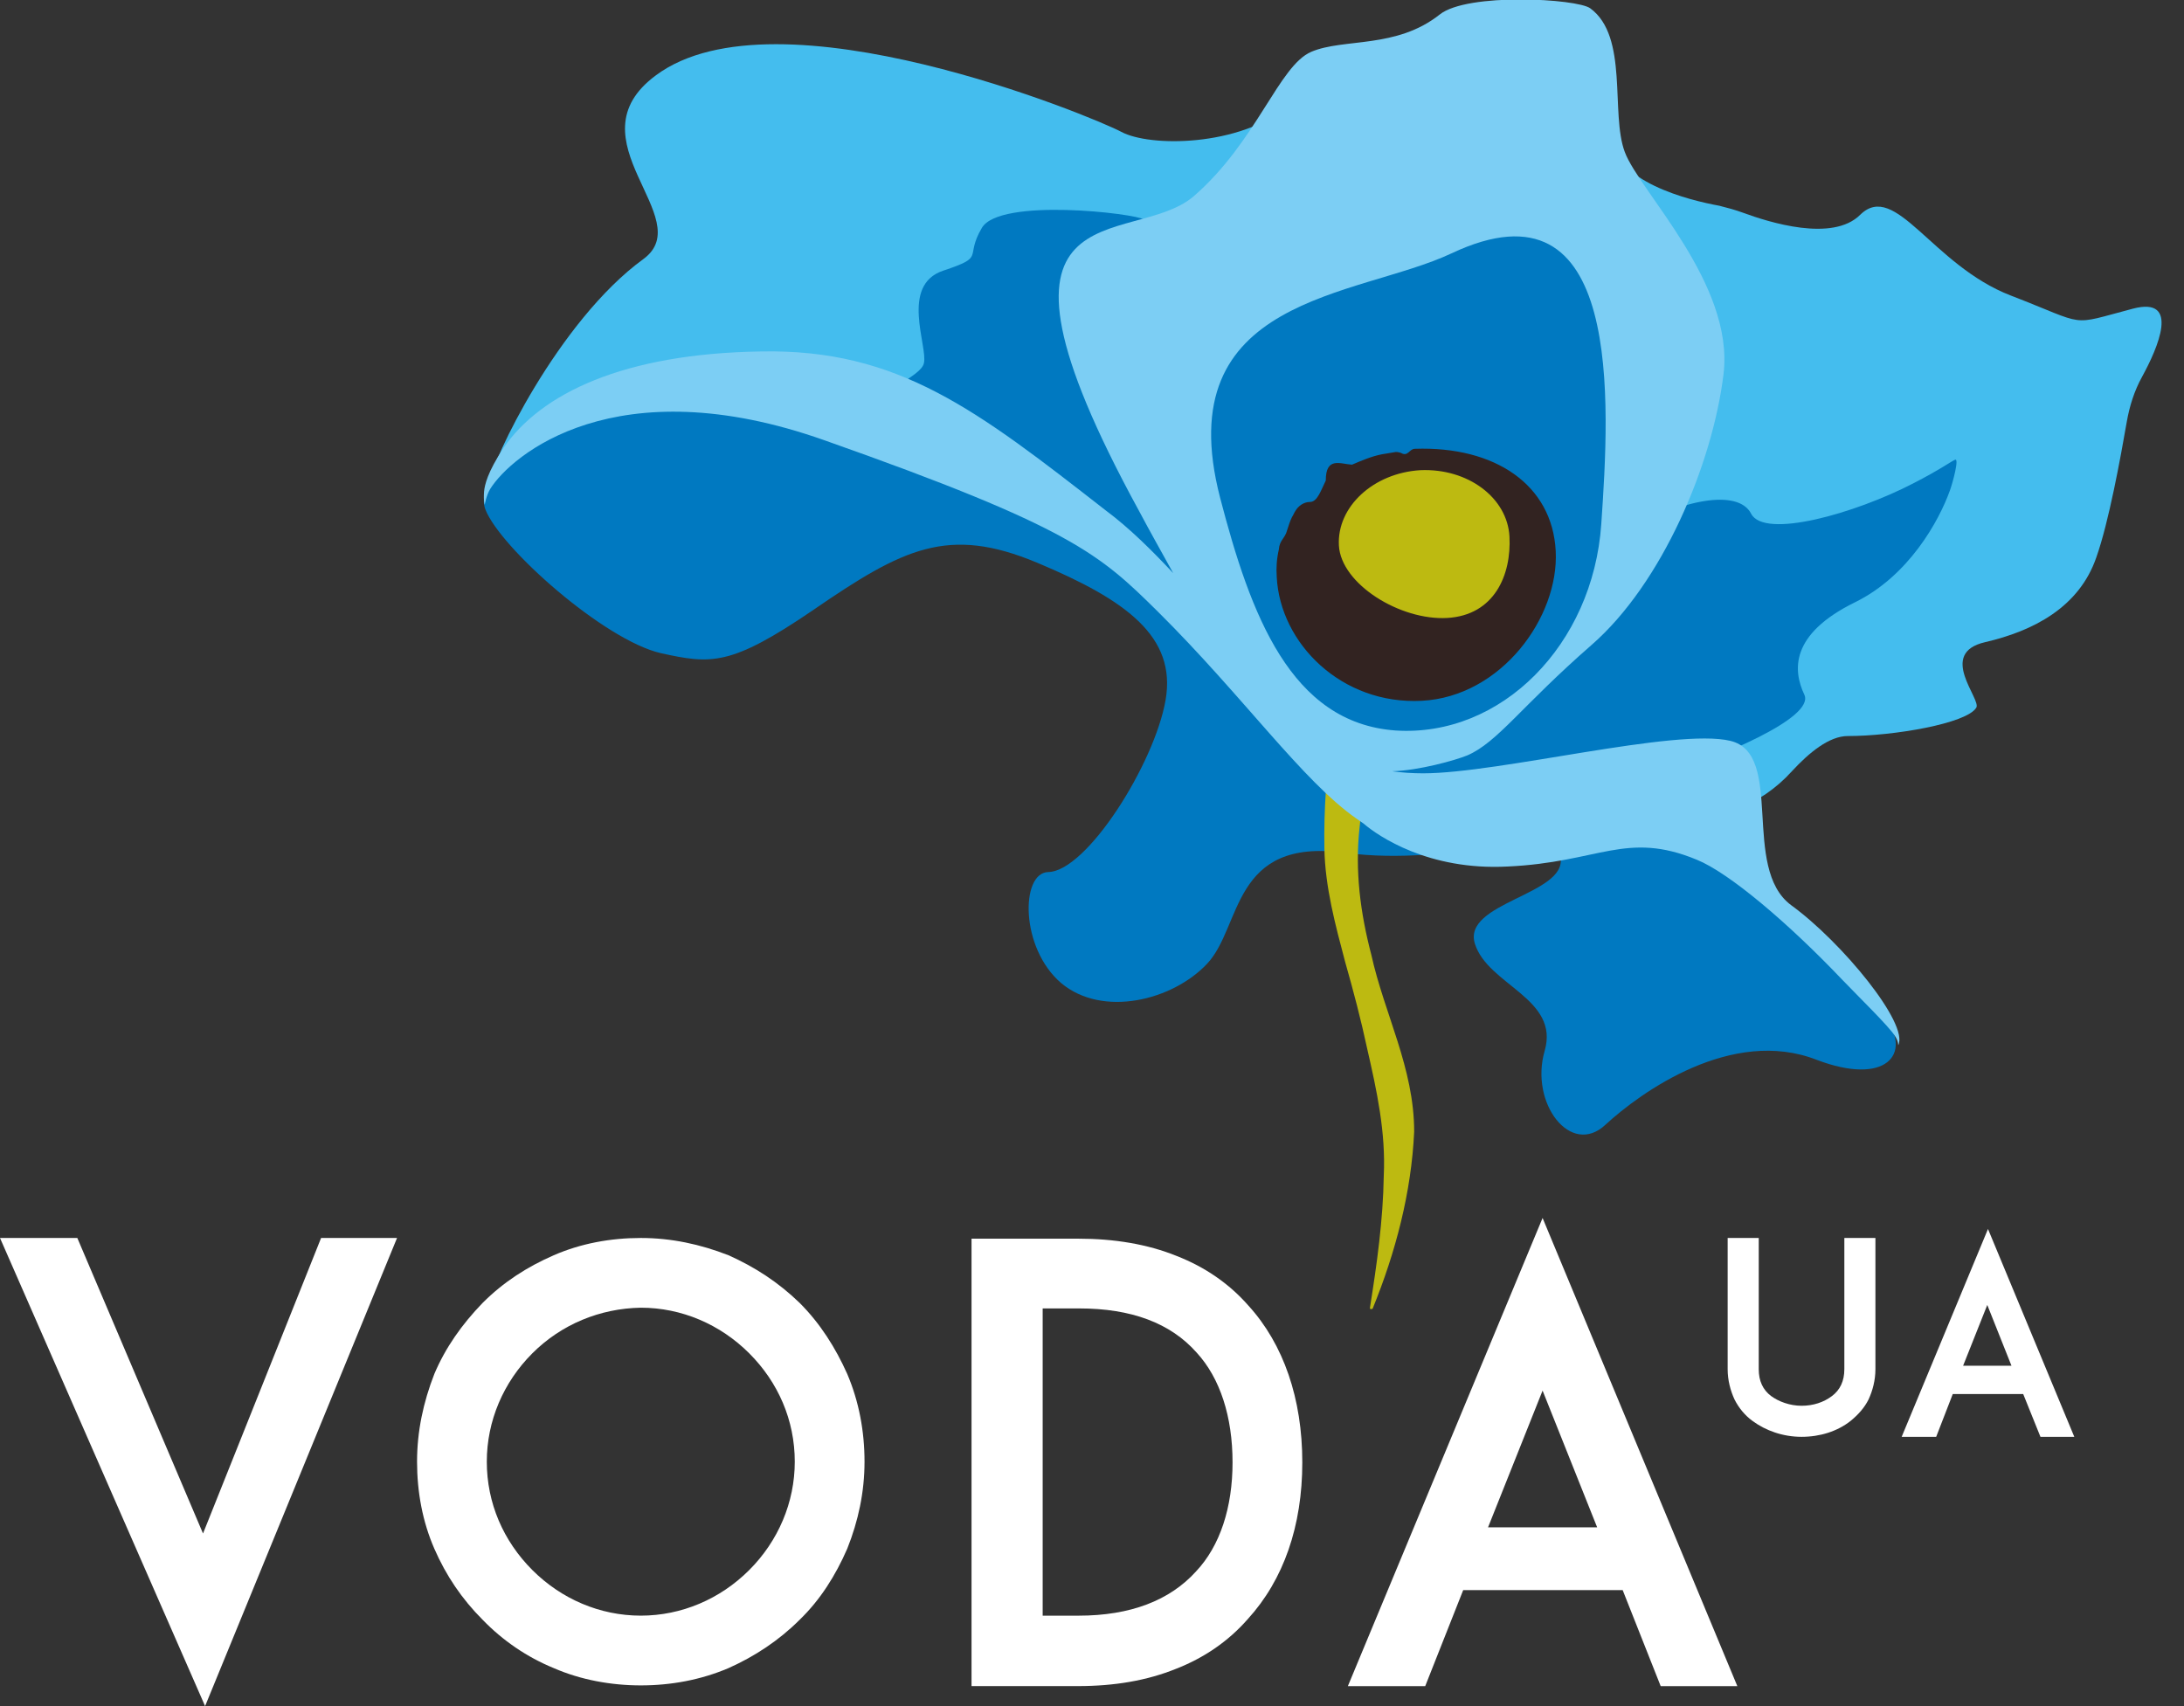 <svg width="96" height="75" viewBox="0 0 96 75" fill="none" xmlns="http://www.w3.org/2000/svg">
<rect x="0" y="0" width="96" height="75" fill="#333333" stroke="none"/>
<g clip-path="url(#clip0_355_16)">
<path d="M8.924 67.412L14.114 54.421H17.452L9.015 75L0 54.421H3.399L8.924 67.412Z" fill="white"/>
<path d="M23.401 59.49C22.127 60.764 21.398 62.464 21.398 64.255C21.398 66.076 22.127 67.746 23.401 69.02C24.676 70.295 26.376 71.023 28.167 71.023C29.957 71.023 31.657 70.295 32.932 69.02C34.207 67.746 34.935 66.046 34.935 64.255C34.935 62.434 34.207 60.764 32.932 59.49C31.657 58.215 29.957 57.486 28.167 57.486C26.376 57.517 24.676 58.215 23.401 59.49ZM24.342 73.33C23.159 72.845 22.096 72.116 21.216 71.206C20.305 70.295 19.607 69.263 19.091 68.079C18.575 66.896 18.332 65.591 18.332 64.255C18.332 62.919 18.606 61.645 19.091 60.4C19.577 59.247 20.305 58.215 21.216 57.274C22.127 56.363 23.159 55.696 24.342 55.18C25.526 54.664 26.831 54.421 28.167 54.421C29.502 54.421 30.777 54.694 32.021 55.18C33.175 55.696 34.207 56.363 35.148 57.274C36.058 58.185 36.726 59.247 37.242 60.4C37.758 61.614 38.001 62.919 38.001 64.255C38.001 65.591 37.727 66.865 37.242 68.079C36.726 69.263 36.058 70.325 35.148 71.206C34.237 72.116 33.175 72.814 32.021 73.33C30.807 73.846 29.502 74.089 28.167 74.089C26.861 74.089 25.526 73.846 24.342 73.33Z" fill="white"/>
<path d="M54.178 64.286C54.178 62.283 53.632 60.583 52.6 59.46C51.447 58.155 49.717 57.518 47.44 57.518H45.832V71.024H47.41C49.686 71.024 51.416 70.357 52.57 69.082C53.632 67.959 54.178 66.259 54.178 64.286ZM57.244 64.286C57.244 67.079 56.425 69.446 54.846 71.176C53.996 72.147 52.934 72.876 51.69 73.362C50.415 73.877 48.988 74.12 47.38 74.12H43.737H42.705V54.452H45.832H47.41C48.988 54.452 50.445 54.695 51.72 55.211C52.964 55.697 54.027 56.425 54.877 57.396C56.425 59.096 57.244 61.494 57.244 64.286Z" fill="white"/>
<path d="M70.204 67.14L67.806 61.13L65.409 67.14H70.204ZM71.327 69.902H64.316L62.647 74.121H59.247L67.806 53.542L76.366 74.121H72.997L71.327 69.902Z" fill="white"/>
<path d="M77.034 62.464C76.7 62.221 76.427 61.888 76.244 61.523C76.062 61.129 75.941 60.673 75.941 60.188V54.421H77.307V60.188C77.307 60.704 77.489 61.098 77.853 61.371C78.187 61.614 78.673 61.797 79.189 61.797C79.705 61.797 80.16 61.645 80.524 61.371C80.888 61.098 81.07 60.704 81.07 60.188V54.421H82.436V60.188C82.436 60.673 82.315 61.129 82.133 61.523C81.951 61.888 81.677 62.191 81.344 62.464C80.767 62.919 80.008 63.162 79.189 63.162C78.369 63.162 77.61 62.889 77.034 62.464Z" fill="white"/>
<path d="M88.416 60.036L87.353 57.365L86.291 60.036H88.416ZM88.932 61.281H85.836L85.107 63.162H83.59L87.384 54.026L91.178 63.162H89.69L88.932 61.281Z" fill="white"/>
<path d="M73.3 35.998C75.364 36.21 77.398 35.421 78.764 33.904C79.522 33.084 80.403 32.356 81.222 32.356C83.225 32.356 86.443 31.809 86.868 31.111C87.111 30.747 85.138 28.713 87.262 28.228C89.357 27.742 91.39 26.71 92.149 24.494C92.695 22.947 93.211 20.124 93.484 18.546C93.606 17.847 93.818 17.18 94.152 16.573C94.85 15.298 95.852 13.021 93.758 13.568C90.874 14.326 91.846 14.326 88.385 12.991C84.925 11.656 83.317 7.922 81.769 9.44C80.555 10.654 77.762 9.774 76.609 9.349C76.275 9.227 75.941 9.136 75.577 9.045C74.241 8.802 70.903 7.983 70.842 5.98C70.751 3.491 58.853 2.823 56.667 4.644C54.452 6.465 50.536 6.465 49.292 5.798C48.108 5.16 34.146 -0.637 28.834 3.309C25.01 6.131 30.716 9.592 28.288 11.382C24.525 14.114 21.55 20.397 21.55 21.156C21.55 21.915 22.582 17.18 30.807 17.149C38.911 17.149 46.408 21.247 50.051 24.919C53.693 28.622 57.669 34.055 63.709 35.512C67.594 36.453 70.994 35.755 73.3 35.998Z" fill="#44BDEE"/>
<path d="M84.105 21.246C81.525 22.582 77.549 23.705 76.973 22.582C76.396 21.459 73.846 21.975 71.57 23.341C69.294 24.707 69.112 34.45 59.611 32.962C55.059 32.234 52.752 25.556 52.084 22.339C51.173 18.424 51.264 13.567 51.022 11.109C50.9 9.895 50.384 9.713 50.293 9.652C49.899 9.379 43.95 8.681 43.16 10.016C42.371 11.352 43.373 11.261 41.461 11.898C39.549 12.535 40.793 15.237 40.611 15.965C40.55 16.269 40.034 16.572 39.579 16.876C38.911 17.301 37.06 18.424 34.51 17.999H34.48C29.472 17.119 25.071 17.817 22.521 19.941C22.157 20.245 20.973 21.459 21.337 22.4C22.005 24.099 26.558 28.136 29.047 28.713C31.262 29.199 32.112 29.29 35.724 26.831C39.7 24.099 41.673 23.098 45.589 24.737C49.504 26.376 51.72 27.985 51.234 30.777C50.748 33.569 47.774 38.304 46.074 38.335C44.86 38.365 44.83 41.673 46.651 43.221C48.472 44.739 51.538 43.98 53.055 42.371C54.603 40.733 54.118 36.817 59.095 37.485C64.073 38.153 68.322 36.089 68.596 37.697C68.869 39.336 64.255 39.67 64.832 41.491C65.409 43.312 68.565 43.889 67.897 46.196C67.23 48.503 69.051 50.87 70.568 49.444C72.116 48.017 76.123 45.133 79.856 46.59C82.891 47.744 84.075 46.348 82.861 44.709C82.558 44.314 78.551 38.942 71.722 35.967C70.447 35.421 71.266 34.753 72.814 34.207C75.576 33.296 79.795 31.566 79.31 30.534C78.824 29.502 78.642 27.893 81.556 26.467C83.893 25.314 85.228 22.916 85.714 21.55C85.835 21.216 86.139 20.093 85.927 20.215C85.775 20.275 85.289 20.639 84.105 21.246Z" fill="#0079C1"/>
<path d="M62.556 27.377C61.979 28.5 61.524 29.684 61.099 30.837C60.492 32.628 59.945 34.48 59.763 36.361C59.551 38.273 59.794 40.125 60.279 41.977C60.856 44.587 62.161 46.954 62.161 49.747C62.04 52.418 61.342 55.058 60.34 57.517C60.34 57.547 60.279 57.547 60.249 57.547C60.218 57.547 60.218 57.517 60.218 57.486C60.522 55.574 60.795 53.632 60.825 51.689C60.917 49.777 60.522 47.956 60.097 46.104C59.824 44.83 59.49 43.555 59.126 42.28C58.701 40.671 58.246 39.002 58.215 37.302C58.155 33.903 58.701 30.534 59.672 27.286C59.763 27.013 59.885 26.558 60.006 26.284C60.249 25.556 61.038 25.161 61.767 25.435C62.586 25.708 62.95 26.649 62.556 27.377Z" fill="#BDBA11"/>
<path d="M78.733 39.792C76.518 38.153 78.46 33.145 76.062 32.568C73.665 31.991 65.894 33.995 62.556 33.995C62.1 33.995 61.615 33.964 61.19 33.904C62.373 33.873 63.982 33.418 64.498 33.206C65.834 32.629 66.866 31.05 69.962 28.349C73.058 25.648 75.273 20.427 75.759 16.451C76.244 12.475 72.056 8.408 71.418 6.678C70.781 4.978 71.601 1.609 69.901 0.365C69.324 -0.06 64.498 -0.334 63.284 0.638C61.372 2.155 59.065 1.67 57.639 2.277C56.212 2.884 55.241 6.222 52.479 8.62C49.747 10.988 42.098 7.861 50.051 22.43C50.567 23.402 51.083 24.312 51.568 25.192C50.627 24.191 49.656 23.22 48.594 22.43C42.948 18.029 39.488 15.328 33.448 15.45C27.408 15.541 23.766 17.301 22.127 19.699C21.429 20.761 21.307 21.308 21.277 21.611C21.247 22.066 21.307 22.188 21.307 22.188C21.307 22.188 21.368 21.793 21.55 21.49C22.46 20.033 27.044 16.087 36.271 19.365C47.106 23.189 48.351 24.373 50.9 26.892C54.634 30.595 57.274 34.359 59.642 35.998C59.733 36.059 59.854 36.15 59.945 36.21C60.583 36.757 62.798 38.274 66.259 38.092C70.295 37.91 71.479 36.514 74.575 37.789C76.002 38.365 78.612 40.581 80.979 43.07C81.738 43.859 83.013 45.103 83.286 45.528C83.468 45.802 83.438 45.984 83.438 45.953C83.924 45.012 80.949 41.401 78.733 39.792Z" fill="#7CCEF4"/>
<path d="M70.386 23.037C70.75 17.726 71.388 7.558 63.8 11.139C59.672 13.082 51.325 12.991 53.632 21.884C54.967 27.013 56.728 31.779 61.341 32.112C65.985 32.416 70.022 28.349 70.386 23.037Z" fill="#0079C1"/>
<path d="M68.383 24.221C68.535 27.135 65.985 30.625 62.495 30.807C58.974 30.989 56.273 28.288 56.121 25.374C56.091 24.949 56.121 24.555 56.212 24.16C56.242 23.735 56.485 23.674 56.576 23.31C56.637 23.128 56.698 22.916 56.789 22.734C56.849 22.642 56.88 22.552 56.941 22.46C57.062 22.248 57.305 22.066 57.578 22.066C57.912 22.066 58.063 21.55 58.276 21.125C58.276 20.063 58.913 20.396 59.429 20.427C59.854 20.245 60.279 20.063 60.734 19.972C60.917 19.941 61.099 19.911 61.281 19.881C61.372 19.85 61.493 19.881 61.584 19.911C61.888 20.093 61.949 19.729 62.191 19.729C65.712 19.607 68.231 21.307 68.383 24.221Z" fill="#322321"/>
<path d="M66.35 23.583C66.441 25.283 65.682 27.044 63.618 27.165C61.554 27.286 58.944 25.678 58.853 23.978C58.761 22.278 60.37 20.791 62.434 20.669C64.528 20.578 66.258 21.884 66.35 23.583Z" fill="#BDBA11"/>
</g>
<defs>
<clipPath id="clip0_355_16">
<rect width="95.063" height="75" fill="white"/>
</clipPath>
</defs>
</svg>
